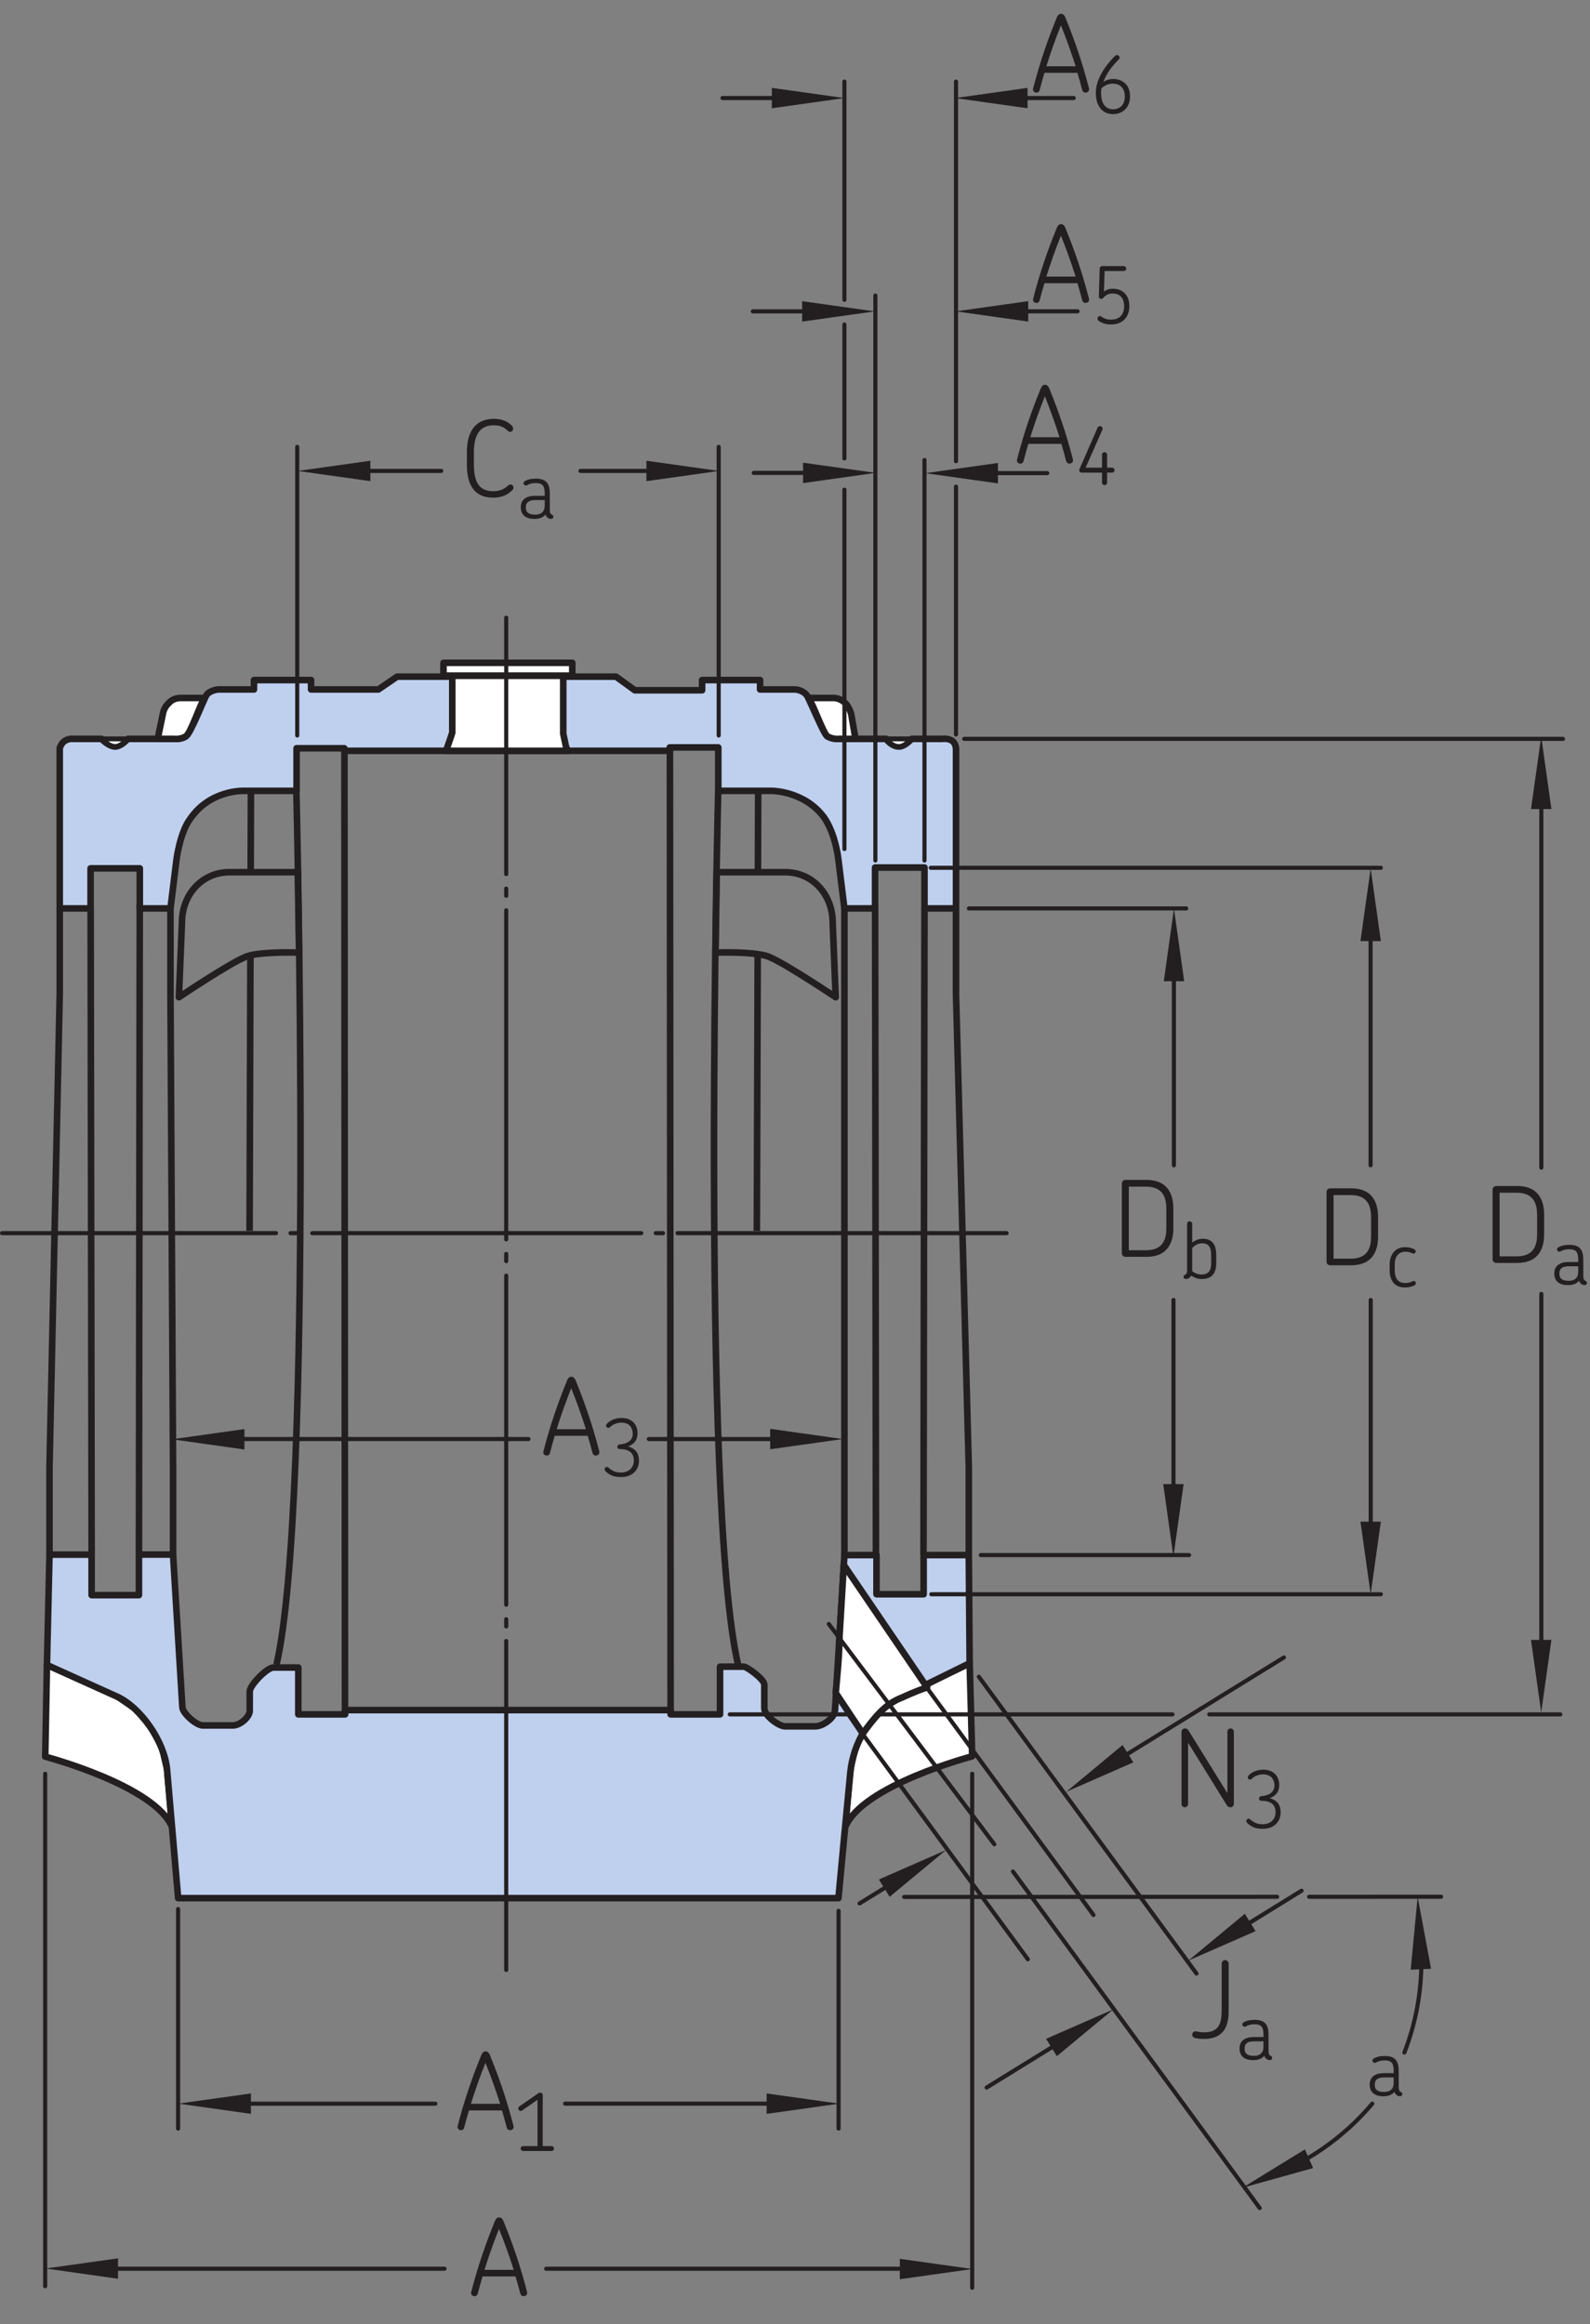<?xml version="1.0" encoding="UTF-8"?>
<svg xmlns="http://www.w3.org/2000/svg" xmlns:xlink="http://www.w3.org/1999/xlink" width="180.815pt" height="264.3pt" viewBox="0 0 180.815 264.3" version="1.1">
<rect x="0" y="0" width="180.815" height="264.3" fill="#808080" stroke="none"/>
<defs>
<g>
<symbol overflow="visible" id="glyph0-0">
<path style="stroke:none;" d=""/>
</symbol>
<symbol overflow="visible" id="glyph0-1">
<path style="stroke:none;" d="M 6.562 -0.391 C 5.828 -3.25 4.938 -5.844 3.891 -8.406 C 3.734 -8.781 3.562 -8.859 3.391 -8.859 C 3.219 -8.859 3.047 -8.781 2.891 -8.406 C 1.844 -5.844 0.953 -3.25 0.219 -0.391 C 0.125 -0.078 0.375 0.109 0.594 0.109 C 0.75 0.109 0.906 0.016 0.953 -0.188 C 1.125 -0.859 1.312 -1.516 1.5 -2.141 L 5.25 -2.141 C 5.438 -1.516 5.625 -0.859 5.797 -0.188 C 5.859 0.016 6.016 0.109 6.172 0.109 C 6.406 0.109 6.641 -0.078 6.562 -0.391 Z M 5.047 -2.891 L 1.719 -2.891 C 2.219 -4.5 2.766 -6.031 3.375 -7.547 C 3.984 -6.031 4.531 -4.5 5.047 -2.891 Z M 5.047 -2.891 "/>
</symbol>
<symbol overflow="visible" id="glyph0-2">
<path style="stroke:none;" d="M 6.109 -1.031 C 6.109 -1.219 5.969 -1.406 5.766 -1.391 C 5.594 -1.391 5.516 -1.266 5.297 -1.109 C 4.891 -0.766 4.328 -0.625 3.812 -0.625 C 2.25 -0.625 1.609 -1.609 1.609 -3.641 L 1.609 -5.094 C 1.609 -7.031 2.297 -8.125 3.875 -8.125 C 4.438 -8.125 4.922 -7.984 5.281 -7.656 C 5.453 -7.516 5.547 -7.375 5.719 -7.375 C 5.969 -7.391 6.078 -7.578 6.078 -7.75 C 6.078 -7.844 6.031 -7.938 5.953 -8.047 C 5.422 -8.641 4.625 -8.859 3.875 -8.859 C 1.672 -8.859 0.812 -7.25 0.812 -5.094 L 0.812 -3.641 C 0.812 -1.406 1.609 0.109 3.812 0.109 C 4.531 0.109 5.391 -0.109 5.969 -0.75 C 6.078 -0.844 6.109 -0.938 6.109 -1.031 Z M 6.109 -1.031 "/>
</symbol>
<symbol overflow="visible" id="glyph0-3">
<path style="stroke:none;" d="M 6.875 -3.234 L 6.875 -5.484 C 6.875 -6.797 6.469 -8.75 3.797 -8.75 L 1.422 -8.75 C 1.203 -8.75 1.016 -8.562 1.016 -8.359 L 1.016 -0.391 C 1.016 -0.188 1.203 0 1.422 0 L 3.797 0 C 6.469 0 6.875 -1.953 6.875 -3.234 Z M 6.078 -3.25 C 6.078 -2.094 5.766 -0.75 3.766 -0.75 L 1.812 -0.75 L 1.812 -7.984 L 3.766 -7.984 C 5.75 -7.984 6.078 -6.641 6.078 -5.469 Z M 6.078 -3.25 "/>
</symbol>
<symbol overflow="visible" id="glyph0-4">
<path style="stroke:none;" d="M 6.969 -0.266 L 6.969 -8.484 C 6.969 -8.688 6.797 -8.859 6.594 -8.859 C 6.391 -8.859 6.234 -8.688 6.234 -8.484 L 6.234 -1.5 L 1.812 -8.625 C 1.703 -8.797 1.578 -8.859 1.422 -8.859 C 1.172 -8.859 1.016 -8.688 1.016 -8.484 L 1.016 -0.266 C 1.016 -0.062 1.188 0.109 1.391 0.109 C 1.594 0.109 1.766 -0.062 1.766 -0.266 L 1.766 -7.234 L 6.188 -0.094 C 6.281 0.047 6.406 0.109 6.578 0.109 C 6.812 0.109 6.969 -0.078 6.969 -0.266 Z M 6.969 -0.266 "/>
</symbol>
<symbol overflow="visible" id="glyph0-5">
<path style="stroke:none;" d="M 4.203 -3.047 L 4.203 -8.453 C 4.203 -8.672 4.016 -8.859 3.797 -8.859 C 3.594 -8.859 3.406 -8.672 3.406 -8.453 L 3.406 -3.047 C 3.406 -1.359 2.859 -0.641 1.406 -0.641 C 1.203 -0.641 1.016 -0.656 0.828 -0.688 C 0.594 -0.734 0.516 -0.75 0.438 -0.75 C 0.188 -0.75 0.062 -0.578 0.062 -0.375 C 0.062 -0.203 0.156 -0.047 0.375 0 C 0.703 0.078 1.047 0.109 1.406 0.109 C 3.422 0.109 4.203 -1.062 4.203 -3.047 Z M 4.203 -3.047 "/>
</symbol>
<symbol overflow="visible" id="glyph1-0">
<path style="stroke:none;" d=""/>
</symbol>
<symbol overflow="visible" id="glyph1-1">
<path style="stroke:none;" d="M 4.391 -0.281 C 4.391 -0.438 4.266 -0.562 4.109 -0.562 L 3.109 -0.562 L 3.109 -6.344 C 3.109 -6.516 2.984 -6.641 2.812 -6.641 C 2.75 -6.641 2.688 -6.625 2.625 -6.578 L 0.453 -5.078 C 0.312 -4.984 0.281 -4.812 0.375 -4.688 C 0.453 -4.547 0.641 -4.516 0.766 -4.609 L 2.516 -5.828 L 2.516 -0.562 L 0.875 -0.562 C 0.734 -0.562 0.594 -0.438 0.594 -0.281 C 0.594 -0.125 0.734 0 0.875 0 L 4.109 0 C 4.266 0 4.391 -0.125 4.391 -0.281 Z M 4.391 -0.281 "/>
</symbol>
<symbol overflow="visible" id="glyph1-2">
<path style="stroke:none;" d="M 4.047 -0.203 C 4.047 -0.312 4 -0.391 3.906 -0.422 C 3.719 -0.516 3.641 -0.625 3.641 -1.016 L 3.641 -2.781 C 3.641 -3.891 3.328 -4.531 2.047 -4.531 C 1.531 -4.531 1.109 -4.438 0.781 -4.234 C 0.484 -4.047 0.75 -3.625 1.047 -3.781 C 1.281 -3.922 1.578 -4.031 2.031 -4.031 C 2.891 -4.031 3.062 -3.641 3.062 -2.812 L 3.062 -2.578 L 1.938 -2.578 C 0.797 -2.578 0.344 -2 0.344 -1.312 L 0.344 -1.234 C 0.344 -0.547 0.766 0.047 1.891 0.047 C 2.297 0.047 2.828 -0.031 3.156 -0.453 C 3.188 -0.328 3.25 -0.219 3.344 -0.141 C 3.453 -0.016 3.641 0.047 3.766 0.047 C 3.922 0.047 4.047 -0.031 4.047 -0.203 Z M 3.062 -1.5 C 3.078 -0.781 2.656 -0.438 1.969 -0.438 C 1.125 -0.438 0.922 -0.812 0.922 -1.219 L 0.922 -1.312 C 0.922 -1.703 1.109 -2.094 1.984 -2.094 L 3.062 -2.094 Z M 3.062 -1.5 "/>
</symbol>
<symbol overflow="visible" id="glyph1-3">
<path style="stroke:none;" d="M 4.062 -1.75 L 4.062 -2.656 C 4.062 -3.766 3.688 -4.531 2.531 -4.531 C 2.109 -4.531 1.688 -4.391 1.328 -4.078 L 1.328 -6.234 C 1.328 -6.391 1.203 -6.516 1.047 -6.516 C 0.875 -6.516 0.75 -6.391 0.75 -6.234 L 0.75 -1.016 C 0.75 -0.625 0.688 -0.516 0.5 -0.422 C 0.391 -0.391 0.344 -0.312 0.344 -0.203 C 0.344 -0.031 0.484 0.047 0.641 0.047 C 0.75 0.047 0.938 -0.016 1.062 -0.141 C 1.125 -0.188 1.172 -0.266 1.219 -0.344 C 1.562 -0.094 1.984 0.047 2.438 0.047 C 3.578 0.047 4.062 -0.641 4.062 -1.75 Z M 3.484 -1.719 C 3.484 -0.906 3.172 -0.469 2.375 -0.469 C 2 -0.469 1.625 -0.609 1.328 -0.859 L 1.328 -3.453 C 1.641 -3.859 2.094 -4.016 2.453 -4.016 C 3.219 -4.016 3.484 -3.547 3.484 -2.703 Z M 3.484 -1.719 "/>
</symbol>
<symbol overflow="visible" id="glyph1-4">
<path style="stroke:none;" d="M 3.453 -0.547 C 3.391 -0.672 3.266 -0.734 3.109 -0.656 C 2.828 -0.516 2.547 -0.453 2.25 -0.453 C 1.453 -0.453 1.078 -1 1.078 -1.906 L 1.078 -2.578 C 1.078 -3.422 1.5 -4.016 2.266 -4.016 C 2.578 -4.016 2.844 -3.953 3.094 -3.828 C 3.234 -3.75 3.359 -3.812 3.422 -3.922 C 3.5 -4.047 3.469 -4.188 3.328 -4.281 C 3 -4.469 2.594 -4.531 2.234 -4.531 C 1.078 -4.531 0.5 -3.625 0.5 -2.547 L 0.5 -1.922 C 0.5 -0.781 1.031 0.047 2.219 0.047 C 2.594 0.047 2.984 -0.016 3.344 -0.203 C 3.469 -0.281 3.516 -0.422 3.453 -0.547 Z M 3.453 -0.547 "/>
</symbol>
<symbol overflow="visible" id="glyph1-5">
<path style="stroke:none;" d="M 4.453 -1.953 C 4.453 -3.297 3.547 -3.922 2.516 -3.922 C 2.156 -3.922 1.766 -3.812 1.422 -3.578 C 1.766 -4.562 2.484 -5.469 3.156 -6.125 C 3.234 -6.188 3.266 -6.266 3.266 -6.344 C 3.266 -6.5 3.125 -6.641 2.953 -6.641 C 2.891 -6.641 2.812 -6.609 2.75 -6.547 C 1.672 -5.469 0.562 -3.938 0.562 -2.328 C 0.562 -0.844 1.328 0.078 2.5 0.078 C 3.656 0.078 4.453 -0.703 4.453 -1.953 Z M 3.859 -1.938 C 3.859 -1.016 3.328 -0.469 2.5 -0.469 C 1.781 -0.469 1.156 -1.016 1.156 -2.328 C 1.156 -2.516 1.172 -2.688 1.219 -2.875 C 1.484 -3.109 1.906 -3.391 2.484 -3.391 C 3.266 -3.391 3.859 -2.922 3.859 -1.938 Z M 3.859 -1.938 "/>
</symbol>
<symbol overflow="visible" id="glyph1-6">
<path style="stroke:none;" d="M 4.375 -1.969 C 4.375 -3.25 3.656 -3.984 2.469 -3.984 C 2.094 -3.984 1.766 -3.875 1.484 -3.656 L 1.562 -6 L 3.719 -6 C 3.891 -6 4.016 -6.125 4.016 -6.281 C 4.016 -6.438 3.891 -6.562 3.719 -6.562 L 1.297 -6.562 C 1.141 -6.562 1.016 -6.438 1 -6.281 L 0.906 -3.125 C 0.891 -2.953 1.016 -2.828 1.172 -2.828 C 1.375 -2.828 1.406 -3 1.703 -3.219 C 1.906 -3.359 2.141 -3.438 2.453 -3.438 C 3.281 -3.438 3.781 -2.969 3.781 -1.969 C 3.781 -1.172 3.359 -0.469 2.297 -0.469 C 1.859 -0.469 1.516 -0.578 1.203 -0.812 C 1.156 -0.859 1.094 -0.875 1.031 -0.875 C 0.875 -0.875 0.75 -0.734 0.75 -0.578 C 0.75 -0.5 0.797 -0.406 0.875 -0.344 C 1.328 -0.016 1.797 0.078 2.297 0.078 C 3.766 0.078 4.375 -0.938 4.375 -1.969 Z M 4.375 -1.969 "/>
</symbol>
<symbol overflow="visible" id="glyph1-7">
<path style="stroke:none;" d="M 4.516 -1.625 C 4.516 -1.781 4.406 -1.906 4.25 -1.906 L 3.672 -1.906 L 3.672 -3.391 C 3.672 -3.531 3.547 -3.672 3.391 -3.672 C 3.219 -3.672 3.094 -3.531 3.094 -3.391 L 3.094 -1.906 L 1.234 -1.906 L 3.141 -6.234 C 3.203 -6.375 3.125 -6.547 2.984 -6.609 C 2.828 -6.672 2.656 -6.609 2.594 -6.469 L 0.547 -1.781 C 0.516 -1.734 0.5 -1.688 0.5 -1.625 C 0.5 -1.469 0.625 -1.344 0.781 -1.344 L 3.094 -1.344 L 3.094 -0.203 C 3.094 -0.047 3.219 0.078 3.391 0.078 C 3.547 0.078 3.672 -0.047 3.672 -0.203 L 3.672 -1.344 L 4.25 -1.344 C 4.406 -1.344 4.516 -1.469 4.516 -1.625 Z M 4.516 -1.625 "/>
</symbol>
<symbol overflow="visible" id="glyph1-8">
<path style="stroke:none;" d="M 4.297 -1.781 C 4.297 -2.734 3.812 -3.188 3.062 -3.406 C 3.703 -3.641 4.141 -4.094 4.141 -4.891 C 4.141 -5.672 3.703 -6.641 2.328 -6.641 C 1.562 -6.641 0.984 -6.344 0.672 -6 C 0.594 -5.922 0.562 -5.844 0.562 -5.766 C 0.562 -5.609 0.688 -5.516 0.812 -5.516 C 0.984 -5.516 1.031 -5.672 1.344 -5.859 C 1.594 -6 1.922 -6.109 2.312 -6.109 C 3.281 -6.109 3.594 -5.438 3.594 -4.844 C 3.594 -3.938 2.719 -3.672 2.125 -3.641 C 2.016 -3.625 1.844 -3.578 1.844 -3.359 C 1.844 -3.141 2 -3.109 2.125 -3.109 C 2.984 -3.094 3.719 -2.812 3.719 -1.812 C 3.719 -1.078 3.234 -0.438 2.25 -0.438 C 1.844 -0.438 1.516 -0.516 1.203 -0.719 C 0.875 -0.906 0.797 -1.078 0.672 -1.078 C 0.516 -1.078 0.391 -0.938 0.391 -0.797 C 0.391 -0.719 0.438 -0.641 0.5 -0.578 C 1.016 -0.078 1.531 0.078 2.266 0.078 C 3.625 0.078 4.297 -0.797 4.297 -1.781 Z M 4.297 -1.781 "/>
</symbol>
</g>
<clipPath id="clip1">
  <path d="M 176 141 L 180.816 141 L 180.816 147 L 176 147 Z M 176 141 "/>
</clipPath>
</defs>
<g id="surface1">
<path style=" stroke:none;fill-rule:nonzero;fill:rgb(100%,100%,100%);fill-opacity:1;" d="M 5.145 199.762 L 5.34 189.293 L 13.285 192.883 L 15.414 194.336 L 17.16 196.367 L 18.418 198.695 L 19 201.215 L 19.582 207.801 C 17.645 203.055 5.145 199.762 5.145 199.762 "/>
<path style="fill:none;stroke-width:7.48;stroke-linecap:butt;stroke-linejoin:round;stroke:rgb(13.73%,12.16%,12.549%);stroke-opacity:1;stroke-miterlimit:4;" d="M 51.445 645.383 L 53.398 750.07 L 132.852 714.172 L 154.141 699.641 L 171.602 679.328 L 184.18 656.047 L 190 630.852 L 195.82 564.992 C 176.445 612.453 51.445 645.383 51.445 645.383 Z M 51.445 645.383 " transform="matrix(0.1,0,0,-0.1,0,264.3)"/>
<path style=" stroke:none;fill-rule:nonzero;fill:rgb(100%,100%,100%);fill-opacity:1;" d="M 110.559 199.723 L 110.27 189.141 L 102.418 192.844 L 100.289 194.293 L 98.543 196.336 L 97.285 198.66 L 96.703 201.172 L 96.121 207.766 C 98.062 203.02 110.559 199.723 110.559 199.723 "/>
<path style="fill:none;stroke-width:7.48;stroke-linecap:butt;stroke-linejoin:round;stroke:rgb(13.73%,12.16%,12.549%);stroke-opacity:1;stroke-miterlimit:4;" d="M 1105.586 645.773 L 1102.695 751.594 L 1024.18 714.562 L 1002.891 700.07 L 985.43 679.641 L 972.852 656.398 L 967.031 631.281 L 961.211 565.344 C 980.625 612.805 1105.586 645.773 1105.586 645.773 Z M 1105.586 645.773 " transform="matrix(0.1,0,0,-0.1,0,264.3)"/>
<path style=" stroke:none;fill-rule:nonzero;fill:rgb(74.864%,81.065%,93.063%);fill-opacity:1;" d="M 21.617 93.133 C 20.453 94.68 20.066 97.777 20.066 97.777 L 19.387 103.305 L 15.898 103.305 L 15.898 98.746 L 10.301 98.746 L 10.301 103.305 L 6.793 103.305 L 6.793 85.09 C 6.793 85.09 6.887 84.703 7.18 84.41 C 7.664 83.926 8.344 84.023 8.344 84.023 L 11.539 84.023 C 11.832 84.312 12.508 84.895 13.09 84.895 C 13.672 84.895 14.254 84.312 14.543 84.023 L 19.773 84.023 C 19.773 84.023 20.551 84.117 21.133 83.734 C 21.715 83.344 23.164 79.562 23.457 79.082 C 23.82 78.488 24.812 78.402 24.812 78.402 L 28.883 78.402 L 28.883 77.336 L 35.375 77.336 L 35.375 78.402 L 43.031 78.402 L 45.16 76.949 L 56.203 76.949 C 56.398 77.242 56.98 77.82 57.559 77.82 C 58.145 77.82 58.82 77.242 59.109 76.949 L 70.059 76.949 L 72.191 78.496 L 79.844 78.496 L 79.844 77.336 L 86.434 77.336 L 86.434 78.402 L 90.406 78.402 C 90.406 78.402 91.262 78.426 91.762 79.082 C 91.984 79.371 93.602 83.344 94.086 83.734 C 94.766 84.117 95.445 84.023 95.445 84.023 L 100.773 84.023 C 100.965 84.312 101.547 84.895 102.227 84.895 C 102.809 84.895 103.387 84.312 103.68 84.023 L 107.168 84.023 C 107.168 84.023 107.75 83.926 108.234 84.219 C 108.719 84.508 108.719 85.188 108.719 85.188 L 108.719 103.305 L 105.133 103.305 L 105.133 98.652 L 99.512 98.652 L 99.512 103.305 L 96.027 103.305 L 95.344 97.777 C 95.344 97.777 95.055 94.871 93.699 92.938 C 91.469 89.934 87.789 89.934 87.789 89.934 L 81.684 89.934 L 81.684 84.996 L 76.164 84.996 L 76.164 85.383 L 39.152 85.383 L 39.152 85.09 L 33.727 85.09 L 33.727 89.934 L 27.621 89.934 C 27.621 89.934 23.844 89.84 21.617 93.133 "/>
<path style="fill:none;stroke-width:7.48;stroke-linecap:butt;stroke-linejoin:round;stroke:rgb(13.73%,12.16%,12.549%);stroke-opacity:1;stroke-miterlimit:4;" d="M 216.172 1711.672 C 204.531 1696.203 200.664 1665.227 200.664 1665.227 L 193.867 1609.953 L 158.984 1609.953 L 158.984 1655.539 L 103.008 1655.539 L 103.008 1609.953 L 67.93 1609.953 L 67.93 1792.102 C 67.93 1792.102 68.867 1795.969 71.797 1798.898 C 76.641 1803.742 83.438 1802.766 83.438 1802.766 L 115.391 1802.766 C 118.32 1799.875 125.078 1794.055 130.898 1794.055 C 136.719 1794.055 142.539 1799.875 145.43 1802.766 L 197.734 1802.766 C 197.734 1802.766 205.508 1801.828 211.328 1805.656 C 217.148 1809.562 231.641 1847.375 234.57 1852.18 C 238.203 1858.117 248.125 1858.977 248.125 1858.977 L 288.828 1858.977 L 288.828 1869.641 L 353.75 1869.641 L 353.75 1858.977 L 430.312 1858.977 L 451.602 1873.508 L 562.031 1873.508 C 563.984 1870.578 569.805 1864.797 575.586 1864.797 C 581.445 1864.797 588.203 1870.578 591.094 1873.508 L 700.586 1873.508 L 721.914 1858.039 L 798.438 1858.039 L 798.438 1869.641 L 864.336 1869.641 L 864.336 1858.977 L 904.062 1858.977 C 904.062 1858.977 912.617 1858.742 917.617 1852.18 C 919.844 1849.289 936.016 1809.562 940.859 1805.656 C 947.656 1801.828 954.453 1802.766 954.453 1802.766 L 1007.734 1802.766 C 1009.648 1799.875 1015.469 1794.055 1022.266 1794.055 C 1028.086 1794.055 1033.867 1799.875 1036.797 1802.766 L 1071.68 1802.766 C 1071.68 1802.766 1077.5 1803.742 1082.344 1800.812 C 1087.188 1797.922 1087.188 1791.125 1087.188 1791.125 L 1087.188 1609.953 L 1051.328 1609.953 L 1051.328 1656.477 L 995.117 1656.477 L 995.117 1609.953 L 960.273 1609.953 L 953.438 1665.227 C 953.438 1665.227 950.547 1694.289 936.992 1713.625 C 914.688 1743.664 877.891 1743.664 877.891 1743.664 L 816.836 1743.664 L 816.836 1793.039 L 761.641 1793.039 L 761.641 1789.172 L 391.523 1789.172 L 391.523 1792.102 L 337.266 1792.102 L 337.266 1743.664 L 276.211 1743.664 C 276.211 1743.664 238.438 1744.602 216.172 1711.672 Z M 216.172 1711.672 " transform="matrix(0.1,0,0,-0.1,0,264.3)"/>
<path style=" stroke:none;fill-rule:nonzero;fill:rgb(100%,100%,100%);fill-opacity:1;" d="M 91.957 79.375 L 94.859 79.375 C 94.859 79.375 95.539 79.375 96.125 79.953 C 96.605 80.438 96.801 81.215 96.801 81.215 L 97.285 84.023 L 95.445 84.023 C 95.445 84.023 94.766 84.117 94.086 83.734 C 93.602 83.344 92.539 80.246 91.957 79.375 "/>
<path style="fill:none;stroke-width:7.48;stroke-linecap:butt;stroke-linejoin:round;stroke:rgb(13.73%,12.16%,12.549%);stroke-opacity:1;stroke-miterlimit:4;" d="M 919.57 1849.25 L 948.594 1849.25 C 948.594 1849.25 955.391 1849.25 961.25 1843.469 C 966.055 1838.625 968.008 1830.852 968.008 1830.852 L 972.852 1802.766 L 954.453 1802.766 C 954.453 1802.766 947.656 1801.828 940.859 1805.656 C 936.016 1809.562 925.391 1840.539 919.57 1849.25 Z M 919.57 1849.25 " transform="matrix(0.1,0,0,-0.1,0,264.3)"/>
<path style=" stroke:none;fill-rule:nonzero;fill:rgb(100%,100%,100%);fill-opacity:1;" d="M 23.266 79.375 L 20.453 79.375 C 20.453 79.375 19.68 79.375 19.195 79.953 C 18.613 80.438 18.516 81.215 18.516 81.215 L 17.934 84.023 L 19.773 84.023 C 19.773 84.023 20.551 84.117 21.133 83.734 C 21.715 83.344 22.684 80.246 23.266 79.375 "/>
<path style="fill:none;stroke-width:7.48;stroke-linecap:butt;stroke-linejoin:round;stroke:rgb(13.73%,12.16%,12.549%);stroke-opacity:1;stroke-miterlimit:4;" d="M 232.656 1849.25 L 204.531 1849.25 C 204.531 1849.25 196.797 1849.25 191.953 1843.469 C 186.133 1838.625 185.156 1830.852 185.156 1830.852 L 179.336 1802.766 L 197.734 1802.766 C 197.734 1802.766 205.508 1801.828 211.328 1805.656 C 217.148 1809.562 226.836 1840.539 232.656 1849.25 Z M 232.656 1849.25 " transform="matrix(0.1,0,0,-0.1,0,264.3)"/>
<path style=" stroke:none;fill-rule:nonzero;fill:rgb(100%,100%,100%);fill-opacity:1;" d="M 102.227 84.895 C 101.547 84.895 100.965 84.312 100.773 84.023 L 103.68 84.023 C 103.387 84.312 102.809 84.895 102.227 84.895 "/>
<path style="fill:none;stroke-width:5.61;stroke-linecap:butt;stroke-linejoin:miter;stroke:rgb(13.73%,12.16%,12.549%);stroke-opacity:1;stroke-miterlimit:4;" d="M 1022.266 1794.055 C 1015.469 1794.055 1009.648 1799.875 1007.734 1802.766 L 1036.797 1802.766 C 1033.867 1799.875 1028.086 1794.055 1022.266 1794.055 Z M 1022.266 1794.055 " transform="matrix(0.1,0,0,-0.1,0,264.3)"/>
<path style=" stroke:none;fill-rule:nonzero;fill:rgb(100%,100%,100%);fill-opacity:1;" d="M 56.203 76.949 L 59.109 76.949 C 58.82 77.242 58.145 77.82 57.559 77.82 C 56.98 77.82 56.398 77.242 56.203 76.949 "/>
<path style="fill:none;stroke-width:5.61;stroke-linecap:butt;stroke-linejoin:miter;stroke:rgb(13.73%,12.16%,12.549%);stroke-opacity:1;stroke-miterlimit:4;" d="M 562.031 1873.508 L 591.094 1873.508 C 588.203 1870.578 581.445 1864.797 575.586 1864.797 C 569.805 1864.797 563.984 1870.578 562.031 1873.508 Z M 562.031 1873.508 " transform="matrix(0.1,0,0,-0.1,0,264.3)"/>
<path style=" stroke:none;fill-rule:nonzero;fill:rgb(100%,100%,100%);fill-opacity:1;" d="M 13.09 84.895 C 13.672 84.895 14.254 84.312 14.543 84.023 L 11.539 84.023 C 11.832 84.312 12.508 84.895 13.09 84.895 "/>
<path style="fill:none;stroke-width:5.61;stroke-linecap:butt;stroke-linejoin:miter;stroke:rgb(13.73%,12.16%,12.549%);stroke-opacity:1;stroke-miterlimit:4;" d="M 130.898 1794.055 C 136.719 1794.055 142.539 1799.875 145.43 1802.766 L 115.391 1802.766 C 118.32 1799.875 125.078 1794.055 130.898 1794.055 Z M 130.898 1794.055 " transform="matrix(0.1,0,0,-0.1,0,264.3)"/>
<path style=" stroke:none;fill-rule:nonzero;fill:rgb(74.864%,81.065%,93.063%);fill-opacity:1;" d="M 5.629 176.793 L 10.418 176.793 L 10.418 181.395 L 15.801 181.395 L 15.801 176.781 L 19.68 176.781 L 20.742 194.18 C 20.797 194.836 22.309 196.215 23.07 196.215 L 26.461 196.215 C 27.355 196.215 28.398 195.211 28.398 194.566 L 28.398 192.34 C 28.398 191.684 30.328 189.625 31.109 189.625 L 33.922 189.625 L 33.922 194.953 L 39.25 194.953 L 39.25 194.469 L 76.262 194.469 L 76.262 194.953 L 81.883 194.953 L 81.883 189.531 L 84.594 189.531 C 84.953 189.531 86.918 190.977 86.918 191.562 L 86.918 194.273 C 86.918 195.109 88.602 196.312 89.242 196.312 L 92.73 196.312 C 93.559 196.312 94.887 195.402 94.957 194.492 L 96.027 176.84 L 99.676 176.84 L 99.676 181.293 L 105.035 181.293 L 105.035 176.84 L 110.172 176.84 L 110.27 189.141 C 110.27 189.141 103.758 192.332 102.227 193.113 C 98.906 194.82 97.031 198.27 96.703 201.543 C 96.43 204.285 95.348 215.852 95.348 215.852 L 20.258 215.852 L 19 201.254 C 18.699 197.945 15.914 194.102 13.285 192.922 L 5.34 189.336 L 5.629 176.738 "/>
<path style="fill:none;stroke-width:7.48;stroke-linecap:butt;stroke-linejoin:round;stroke:rgb(13.73%,12.16%,12.549%);stroke-opacity:1;stroke-miterlimit:4;" d="M 56.289 875.07 L 104.18 875.07 L 104.18 829.055 L 158.008 829.055 L 158.008 875.188 L 196.797 875.188 L 207.422 701.203 C 207.969 694.641 223.086 680.852 230.703 680.852 L 264.609 680.852 C 273.555 680.852 283.984 690.891 283.984 697.336 L 283.984 719.602 C 283.984 726.164 303.281 746.75 311.094 746.75 L 339.219 746.75 L 339.219 693.469 L 392.5 693.469 L 392.5 698.312 L 762.617 698.312 L 762.617 693.469 L 818.828 693.469 L 818.828 747.688 L 845.938 747.688 C 849.531 747.688 869.18 733.234 869.18 727.375 L 869.18 700.266 C 869.18 691.906 886.016 679.875 892.422 679.875 L 927.305 679.875 C 935.586 679.875 948.867 688.977 949.57 698.078 L 960.273 874.602 L 996.758 874.602 L 996.758 830.07 L 1050.352 830.07 L 1050.352 874.602 L 1101.719 874.602 L 1102.695 751.594 C 1102.695 751.594 1037.578 719.68 1022.266 711.867 C 989.062 694.797 970.312 660.305 967.031 627.57 C 964.297 600.148 953.477 484.484 953.477 484.484 L 202.578 484.484 L 190 630.461 C 186.992 663.547 159.141 701.984 132.852 713.781 L 53.398 749.641 L 56.289 875.617 Z M 56.289 875.07 " transform="matrix(0.1,0,0,-0.1,0,264.3)"/>
<path style="fill:none;stroke-width:7.48;stroke-linecap:butt;stroke-linejoin:round;stroke:rgb(13.73%,12.16%,12.549%);stroke-opacity:1;stroke-miterlimit:4;" d="M 1087.188 1609.953 L 1087.188 1512.102 L 1101.719 974.445 L 1101.719 874.602 " transform="matrix(0.1,0,0,-0.1,0,264.3)"/>
<path style="fill:none;stroke-width:7.48;stroke-linecap:butt;stroke-linejoin:round;stroke:rgb(13.73%,12.16%,12.549%);stroke-opacity:1;stroke-miterlimit:4;" d="M 960.273 1609.953 L 960.273 874.602 " transform="matrix(0.1,0,0,-0.1,0,264.3)"/>
<path style="fill:none;stroke-width:7.48;stroke-linecap:butt;stroke-linejoin:round;stroke:rgb(13.73%,12.16%,12.549%);stroke-opacity:1;stroke-miterlimit:4;" d="M 193.867 1609.953 L 193.867 1512.102 L 196.797 974.445 L 196.797 874.602 " transform="matrix(0.1,0,0,-0.1,0,264.3)"/>
<path style="fill:none;stroke-width:7.48;stroke-linecap:butt;stroke-linejoin:round;stroke:rgb(13.73%,12.16%,12.549%);stroke-opacity:1;stroke-miterlimit:4;" d="M 67.93 1609.953 L 67.93 1512.102 L 56.289 974.445 L 56.289 875.617 " transform="matrix(0.1,0,0,-0.1,0,264.3)"/>
<path style="fill:none;stroke-width:4.68;stroke-linecap:round;stroke-linejoin:round;stroke:rgb(13.73%,12.16%,12.549%);stroke-opacity:1;stroke-dasharray:374.17,16.5,8.25,16.5;stroke-miterlimit:4;" d="M 1144.688 1240.695 L 2.344 1240.695 " transform="matrix(0.1,0,0,-0.1,0,264.3)"/>
<path style="fill:none;stroke-width:4.68;stroke-linecap:round;stroke-linejoin:round;stroke:rgb(13.73%,12.16%,12.549%);stroke-opacity:1;stroke-miterlimit:4;" d="M 1105.586 625.852 L 1105.586 41.398 " transform="matrix(0.1,0,0,-0.1,0,264.3)"/>
<path style="fill:none;stroke-width:4.68;stroke-linecap:round;stroke-linejoin:round;stroke:rgb(13.73%,12.16%,12.549%);stroke-opacity:1;stroke-miterlimit:4;" d="M 51.367 625.852 L 51.367 43.117 " transform="matrix(0.1,0,0,-0.1,0,264.3)"/>
<path style="fill:none;stroke-width:4.68;stroke-linecap:round;stroke-linejoin:round;stroke:rgb(13.73%,12.16%,12.549%);stroke-opacity:1;stroke-miterlimit:4;" d="M 238.164 250.734 L 495.078 250.734 " transform="matrix(0.1,0,0,-0.1,0,264.3)"/>
<path style="fill:none;stroke-width:4.68;stroke-linecap:round;stroke-linejoin:round;stroke:rgb(13.73%,12.16%,12.549%);stroke-opacity:1;stroke-miterlimit:4;" d="M 918.008 250.773 L 642.656 250.773 " transform="matrix(0.1,0,0,-0.1,0,264.3)"/>
<g style="fill:rgb(13.73%,12.16%,12.549%);fill-opacity:1;">
  <use xlink:href="#glyph0-1" x="53.375" y="261.012"/>
</g>
<path style="fill:none;stroke-width:4.68;stroke-linecap:round;stroke-linejoin:round;stroke:rgb(13.73%,12.16%,12.549%);stroke-opacity:1;stroke-miterlimit:4;" d="M 953.633 470.031 L 953.633 222.414 " transform="matrix(0.1,0,0,-0.1,0,264.3)"/>
<path style="fill:none;stroke-width:4.68;stroke-linecap:round;stroke-linejoin:round;stroke:rgb(13.73%,12.16%,12.549%);stroke-opacity:1;stroke-miterlimit:4;" d="M 202.539 472.102 L 202.539 222.414 " transform="matrix(0.1,0,0,-0.1,0,264.3)"/>
<path style="fill:none;stroke-width:4.68;stroke-linecap:round;stroke-linejoin:round;stroke:rgb(13.73%,12.16%,12.549%);stroke-opacity:1;stroke-miterlimit:4;" d="M 89.336 63.078 L 505.508 63.078 " transform="matrix(0.1,0,0,-0.1,0,264.3)"/>
<path style="fill:none;stroke-width:4.68;stroke-linecap:round;stroke-linejoin:round;stroke:rgb(13.73%,12.16%,12.549%);stroke-opacity:1;stroke-miterlimit:4;" d="M 1068.789 63.078 L 621.094 63.078 " transform="matrix(0.1,0,0,-0.1,0,264.3)"/>
<g style="fill:rgb(13.73%,12.16%,12.549%);fill-opacity:1;">
  <use xlink:href="#glyph0-1" x="51.832" y="242.133"/>
</g>
<g style="fill:rgb(13.73%,12.16%,12.549%);fill-opacity:1;">
  <use xlink:href="#glyph1-1" x="58.612" y="244.607"/>
</g>
<path style="fill:none;stroke-width:4.68;stroke-linecap:round;stroke-linejoin:round;stroke:rgb(13.73%,12.16%,12.549%);stroke-opacity:1;stroke-miterlimit:4;" d="M 817.305 1806.633 L 817.305 2134.836 " transform="matrix(0.1,0,0,-0.1,0,264.3)"/>
<path style="fill:none;stroke-width:4.68;stroke-linecap:round;stroke-linejoin:round;stroke:rgb(13.73%,12.16%,12.549%);stroke-opacity:1;stroke-miterlimit:4;" d="M 338.008 1806.633 L 338.008 2134.836 " transform="matrix(0.1,0,0,-0.1,0,264.3)"/>
<g style="fill:rgb(13.73%,12.16%,12.549%);fill-opacity:1;">
  <use xlink:href="#glyph0-2" x="52.283" y="56.487"/>
</g>
<g style="fill:rgb(13.73%,12.16%,12.549%);fill-opacity:1;">
  <use xlink:href="#glyph1-2" x="58.882" y="58.962"/>
</g>
<path style="fill:none;stroke-width:4.68;stroke-linecap:round;stroke-linejoin:round;stroke:rgb(13.73%,12.16%,12.549%);stroke-opacity:1;stroke-miterlimit:4;" d="M 366.875 2107.492 L 501.758 2107.492 " transform="matrix(0.1,0,0,-0.1,0,264.3)"/>
<path style="fill:none;stroke-width:4.68;stroke-linecap:round;stroke-linejoin:round;stroke:rgb(13.73%,12.16%,12.549%);stroke-opacity:1;stroke-miterlimit:4;" d="M 786.758 2107.492 L 660.117 2107.492 " transform="matrix(0.1,0,0,-0.1,0,264.3)"/>
<path style=" stroke:none;fill-rule:nonzero;fill:rgb(13.73%,12.16%,12.549%);fill-opacity:1;" d="M 42.117 52.395 L 33.863 53.555 L 42.117 54.715 "/>
<path style=" stroke:none;fill-rule:nonzero;fill:rgb(13.73%,12.16%,12.549%);fill-opacity:1;" d="M 73.512 54.715 L 81.766 53.555 L 73.512 52.395 "/>
<path style=" stroke:none;fill-rule:nonzero;fill:rgb(13.73%,12.16%,12.549%);fill-opacity:1;" d="M 28.535 238.062 L 20.281 239.219 L 28.535 240.383 "/>
<path style=" stroke:none;fill-rule:nonzero;fill:rgb(13.73%,12.16%,12.549%);fill-opacity:1;" d="M 87.184 240.383 L 95.438 239.223 L 87.184 238.062 "/>
<path style=" stroke:none;fill-rule:nonzero;fill:rgb(13.73%,12.16%,12.549%);fill-opacity:1;" d="M 13.422 256.812 L 5.168 257.969 L 13.422 259.133 "/>
<path style=" stroke:none;fill-rule:nonzero;fill:rgb(13.73%,12.16%,12.549%);fill-opacity:1;" d="M 102.328 259.188 L 110.582 258.027 L 102.328 256.867 "/>
<path style="fill:none;stroke-width:7.48;stroke-linecap:butt;stroke-linejoin:round;stroke:rgb(13.73%,12.16%,12.549%);stroke-opacity:1;stroke-miterlimit:4;" d="M 284.766 1554.562 L 283.828 1243.312 " transform="matrix(0.1,0,0,-0.1,0,264.3)"/>
<path style="fill:none;stroke-width:7.48;stroke-linecap:butt;stroke-linejoin:round;stroke:rgb(13.73%,12.16%,12.549%);stroke-opacity:1;stroke-miterlimit:4;" d="M 285.352 1741.711 L 285.078 1653.703 " transform="matrix(0.1,0,0,-0.1,0,264.3)"/>
<path style=" stroke:none;fill-rule:nonzero;fill:rgb(100%,100%,100%);fill-opacity:1;" d="M 64.383 85 L 64.09 83.605 L 64.047 83.383 L 64.051 83.098 L 64.051 76.832 L 51.434 76.832 L 51.434 83.312 L 51.258 83.848 L 50.809 85.137 L 50.68 85.383 L 64.633 85.383 "/>
<path style="fill:none;stroke-width:7.48;stroke-linecap:butt;stroke-linejoin:round;stroke:rgb(13.73%,12.16%,12.549%);stroke-opacity:1;stroke-miterlimit:4;" d="M 643.828 1793 L 640.898 1806.945 L 640.469 1809.172 L 640.508 1812.023 L 640.508 1874.68 L 514.336 1874.68 L 514.336 1809.875 L 512.578 1804.523 L 508.086 1791.633 L 506.797 1789.172 L 646.328 1789.172 Z M 643.828 1793 " transform="matrix(0.1,0,0,-0.1,0,264.3)"/>
<path style="fill-rule:nonzero;fill:rgb(100%,100%,100%);fill-opacity:1;stroke-width:7.48;stroke-linecap:butt;stroke-linejoin:round;stroke:rgb(13.73%,12.16%,12.549%);stroke-opacity:1;stroke-miterlimit:4;" d="M 504.336 1874.68 L 650.781 1874.68 L 650.781 1889.25 L 504.336 1889.25 Z M 504.336 1874.68 " transform="matrix(0.1,0,0,-0.1,0,264.3)"/>
<path style="fill:none;stroke-width:7.48;stroke-linecap:butt;stroke-linejoin:round;stroke:rgb(13.73%,12.16%,12.549%);stroke-opacity:1;stroke-miterlimit:4;" d="M 103.086 1609.953 L 104.219 875.031 " transform="matrix(0.1,0,0,-0.1,0,264.3)"/>
<path style="fill:none;stroke-width:4.68;stroke-linecap:round;stroke-linejoin:round;stroke:rgb(13.73%,12.16%,12.549%);stroke-opacity:1;stroke-dasharray:374.17,16.5,8.25,16.5;stroke-miterlimit:4;" d="M 575.664 402.766 L 575.664 1940.578 " transform="matrix(0.1,0,0,-0.1,0,264.3)"/>
<path style="fill:none;stroke-width:7.48;stroke-linecap:butt;stroke-linejoin:round;stroke:rgb(13.73%,12.16%,12.549%);stroke-opacity:1;stroke-miterlimit:4;" d="M 391.68 1790.969 L 392.305 695.656 " transform="matrix(0.1,0,0,-0.1,0,264.3)"/>
<path style="fill:none;stroke-width:7.48;stroke-linecap:butt;stroke-linejoin:round;stroke:rgb(13.73%,12.16%,12.549%);stroke-opacity:1;stroke-miterlimit:4;" d="M 761.836 1790.812 L 762.617 697.18 " transform="matrix(0.1,0,0,-0.1,0,264.3)"/>
<path style="fill:none;stroke-width:7.48;stroke-linecap:butt;stroke-linejoin:round;stroke:rgb(13.73%,12.16%,12.549%);stroke-opacity:1;stroke-miterlimit:4;" d="M 336.992 1744.094 C 336.992 1744.094 357.227 936.516 314.453 750.031 " transform="matrix(0.1,0,0,-0.1,0,264.3)"/>
<path style="fill:none;stroke-width:7.48;stroke-linecap:butt;stroke-linejoin:round;stroke:rgb(13.73%,12.16%,12.549%);stroke-opacity:1;stroke-miterlimit:4;" d="M 285.078 1651.164 L 261.055 1651.164 C 229.414 1651.164 206.914 1625.422 206.914 1593.781 L 203.438 1508.977 C 203.438 1508.977 259.883 1546.828 278.164 1554.367 C 278.164 1554.367 287.148 1561.008 340.117 1559.758 L 338.711 1651.164 L 285.078 1651.164 " transform="matrix(0.1,0,0,-0.1,0,264.3)"/>
<path style="fill:none;stroke-width:4.68;stroke-linecap:round;stroke-linejoin:round;stroke:rgb(13.73%,12.16%,12.549%);stroke-opacity:1;stroke-miterlimit:4;" d="M 1096.484 1802.766 L 1777.422 1802.766 " transform="matrix(0.1,0,0,-0.1,0,264.3)"/>
<path style="fill:none;stroke-width:4.68;stroke-linecap:round;stroke-linejoin:round;stroke:rgb(13.73%,12.16%,12.549%);stroke-opacity:1;stroke-miterlimit:4;" d="M 1101.875 1609.953 L 1348.945 1609.953 " transform="matrix(0.1,0,0,-0.1,0,264.3)"/>
<path style="fill:none;stroke-width:4.68;stroke-linecap:round;stroke-linejoin:round;stroke:rgb(13.73%,12.16%,12.549%);stroke-opacity:1;stroke-miterlimit:4;" d="M 1115.43 874.602 L 1352.188 874.602 " transform="matrix(0.1,0,0,-0.1,0,264.3)"/>
<path style="fill:none;stroke-width:4.68;stroke-linecap:round;stroke-linejoin:round;stroke:rgb(13.73%,12.16%,12.549%);stroke-opacity:1;stroke-miterlimit:4;" d="M 1375.195 693.469 L 1774.375 693.469 " transform="matrix(0.1,0,0,-0.1,0,264.3)"/>
<path style="fill:none;stroke-width:4.68;stroke-linecap:round;stroke-linejoin:round;stroke:rgb(13.73%,12.16%,12.549%);stroke-opacity:1;stroke-miterlimit:4;" d="M 829.922 693.469 L 1333.359 693.469 " transform="matrix(0.1,0,0,-0.1,0,264.3)"/>
<g style="fill:rgb(13.73%,12.16%,12.549%);fill-opacity:1;">
  <use xlink:href="#glyph0-3" x="168.722" y="143.618"/>
</g>
<g clip-path="url(#clip1)" clip-rule="nonzero">
<g style="fill:rgb(13.73%,12.16%,12.549%);fill-opacity:1;">
  <use xlink:href="#glyph1-2" x="176.413" y="146.093"/>
</g>
</g>
<path style="fill:none;stroke-width:4.68;stroke-linecap:round;stroke-linejoin:round;stroke:rgb(13.73%,12.16%,12.549%);stroke-opacity:1;stroke-miterlimit:4;" d="M 1752.812 736.906 L 1752.812 1171.594 " transform="matrix(0.1,0,0,-0.1,0,264.3)"/>
<path style="fill:none;stroke-width:4.68;stroke-linecap:round;stroke-linejoin:round;stroke:rgb(13.73%,12.16%,12.549%);stroke-opacity:1;stroke-miterlimit:4;" d="M 1752.812 1776.711 L 1752.812 1315.188 " transform="matrix(0.1,0,0,-0.1,0,264.3)"/>
<path style="fill:none;stroke-width:4.68;stroke-linecap:round;stroke-linejoin:round;stroke:rgb(13.73%,12.16%,12.549%);stroke-opacity:1;stroke-miterlimit:4;" d="M 1334.961 1579.328 L 1334.961 1317.844 " transform="matrix(0.1,0,0,-0.1,0,264.3)"/>
<path style=" stroke:none;fill-rule:nonzero;fill:rgb(13.73%,12.16%,12.549%);fill-opacity:1;" d="M 134.664 111.578 L 133.504 103.324 L 132.348 111.578 "/>
<path style=" stroke:none;fill-rule:nonzero;fill:rgb(13.73%,12.16%,12.549%);fill-opacity:1;" d="M 174.105 186.484 L 175.266 194.738 L 176.426 186.484 "/>
<path style=" stroke:none;fill-rule:nonzero;fill:rgb(13.73%,12.16%,12.549%);fill-opacity:1;" d="M 176.426 92.004 L 175.266 83.746 L 174.105 92.004 "/>
<path style="fill:none;stroke-width:4.68;stroke-linecap:round;stroke-linejoin:round;stroke:rgb(13.73%,12.16%,12.549%);stroke-opacity:1;stroke-miterlimit:4;" d="M 1059.102 830.07 L 1570.312 830.07 " transform="matrix(0.1,0,0,-0.1,0,264.3)"/>
<path style="fill:none;stroke-width:4.68;stroke-linecap:round;stroke-linejoin:round;stroke:rgb(13.73%,12.16%,12.549%);stroke-opacity:1;stroke-miterlimit:4;" d="M 1058.477 1656.164 L 1570.312 1656.164 " transform="matrix(0.1,0,0,-0.1,0,264.3)"/>
<g style="fill:rgb(13.73%,12.16%,12.549%);fill-opacity:1;">
  <use xlink:href="#glyph0-3" x="126.558" y="142.925"/>
</g>
<g style="fill:rgb(13.73%,12.16%,12.549%);fill-opacity:1;">
  <use xlink:href="#glyph1-3" x="134.249" y="145.4"/>
</g>
<g style="fill:rgb(13.73%,12.16%,12.549%);fill-opacity:1;">
  <use xlink:href="#glyph0-3" x="149.84" y="143.884"/>
</g>
<g style="fill:rgb(13.73%,12.16%,12.549%);fill-opacity:1;">
  <use xlink:href="#glyph1-4" x="157.531" y="146.359"/>
</g>
<path style="fill:none;stroke-width:4.68;stroke-linecap:round;stroke-linejoin:round;stroke:rgb(13.73%,12.16%,12.549%);stroke-opacity:1;stroke-miterlimit:4;" d="M 1334.492 903.195 L 1334.492 1164.68 " transform="matrix(0.1,0,0,-0.1,0,264.3)"/>
<path style=" stroke:none;fill-rule:nonzero;fill:rgb(13.73%,12.16%,12.549%);fill-opacity:1;" d="M 132.281 168.77 L 133.441 177.023 L 134.602 168.77 "/>
<path style="fill:none;stroke-width:4.68;stroke-linecap:round;stroke-linejoin:round;stroke:rgb(13.73%,12.16%,12.549%);stroke-opacity:1;stroke-miterlimit:4;" d="M 1558.789 860.5 L 1558.789 1164.68 " transform="matrix(0.1,0,0,-0.1,0,264.3)"/>
<path style=" stroke:none;fill-rule:nonzero;fill:rgb(13.73%,12.16%,12.549%);fill-opacity:1;" d="M 154.711 173.039 L 155.871 181.293 L 157.031 173.039 "/>
<path style="fill:none;stroke-width:4.68;stroke-linecap:round;stroke-linejoin:round;stroke:rgb(13.73%,12.16%,12.549%);stroke-opacity:1;stroke-miterlimit:4;" d="M 1558.633 1624.914 L 1558.633 1317.844 " transform="matrix(0.1,0,0,-0.1,0,264.3)"/>
<path style=" stroke:none;fill-rule:nonzero;fill:rgb(13.73%,12.16%,12.549%);fill-opacity:1;" d="M 157.031 107.02 L 155.871 98.766 L 154.711 107.02 "/>
<path style="fill:none;stroke-width:4.68;stroke-linecap:round;stroke-linejoin:round;stroke:rgb(13.73%,12.16%,12.549%);stroke-opacity:1;stroke-miterlimit:4;" d="M 1051.328 1664.445 L 1051.328 2119.914 " transform="matrix(0.1,0,0,-0.1,0,264.3)"/>
<path style="fill:none;stroke-width:4.68;stroke-linecap:round;stroke-linejoin:round;stroke:rgb(13.73%,12.16%,12.549%);stroke-opacity:1;stroke-miterlimit:4;" d="M 995.469 1664.445 L 995.469 2306.945 " transform="matrix(0.1,0,0,-0.1,0,264.3)"/>
<path style="fill:none;stroke-width:4.68;stroke-linecap:round;stroke-linejoin:round;stroke:rgb(13.73%,12.16%,12.549%);stroke-opacity:1;stroke-miterlimit:4;" d="M 960.273 2302.023 L 960.273 2550.227 " transform="matrix(0.1,0,0,-0.1,0,264.3)"/>
<path style="fill:none;stroke-width:4.68;stroke-linecap:round;stroke-linejoin:round;stroke:rgb(13.73%,12.16%,12.549%);stroke-opacity:1;stroke-miterlimit:4;" d="M 960.273 2121.672 L 960.273 2273.977 " transform="matrix(0.1,0,0,-0.1,0,264.3)"/>
<path style="fill:none;stroke-width:4.68;stroke-linecap:round;stroke-linejoin:round;stroke:rgb(13.73%,12.16%,12.549%);stroke-opacity:1;stroke-miterlimit:4;" d="M 960.273 1677.531 L 960.273 2086.164 " transform="matrix(0.1,0,0,-0.1,0,264.3)"/>
<path style="fill:none;stroke-width:4.68;stroke-linecap:round;stroke-linejoin:round;stroke:rgb(13.73%,12.16%,12.549%);stroke-opacity:1;stroke-miterlimit:4;" d="M 1087.188 2118.508 L 1087.188 2550.227 " transform="matrix(0.1,0,0,-0.1,0,264.3)"/>
<path style="fill:none;stroke-width:4.68;stroke-linecap:round;stroke-linejoin:round;stroke:rgb(13.73%,12.16%,12.549%);stroke-opacity:1;stroke-miterlimit:4;" d="M 1087.188 1807.805 L 1087.188 2089.602 " transform="matrix(0.1,0,0,-0.1,0,264.3)"/>
<path style="fill:none;stroke-width:4.68;stroke-linecap:round;stroke-linejoin:round;stroke:rgb(13.73%,12.16%,12.549%);stroke-opacity:1;stroke-miterlimit:4;" d="M 1114.258 2531.516 L 1221.055 2531.516 " transform="matrix(0.1,0,0,-0.1,0,264.3)"/>
<path style=" stroke:none;fill-rule:nonzero;fill:rgb(13.73%,12.16%,12.549%);fill-opacity:1;" d="M 116.855 9.992 L 108.602 11.152 L 116.855 12.312 "/>
<path style="fill:none;stroke-width:4.68;stroke-linecap:round;stroke-linejoin:round;stroke:rgb(13.73%,12.16%,12.549%);stroke-opacity:1;stroke-miterlimit:4;" d="M 932.031 2531.516 L 821.641 2531.516 " transform="matrix(0.1,0,0,-0.1,0,264.3)"/>
<path style=" stroke:none;fill-rule:nonzero;fill:rgb(13.73%,12.16%,12.549%);fill-opacity:1;" d="M 87.773 9.992 L 96.027 11.152 L 87.773 12.312 "/>
<path style="fill:none;stroke-width:4.68;stroke-linecap:round;stroke-linejoin:round;stroke:rgb(13.73%,12.16%,12.549%);stroke-opacity:1;stroke-miterlimit:4;" d="M 966.484 2288.938 L 856.094 2288.938 " transform="matrix(0.1,0,0,-0.1,0,264.3)"/>
<path style=" stroke:none;fill-rule:nonzero;fill:rgb(13.73%,12.16%,12.549%);fill-opacity:1;" d="M 91.219 34.25 L 99.473 35.41 L 91.219 36.57 "/>
<path style="fill:none;stroke-width:4.68;stroke-linecap:round;stroke-linejoin:round;stroke:rgb(13.73%,12.16%,12.549%);stroke-opacity:1;stroke-miterlimit:4;" d="M 967.578 2105.266 L 857.148 2105.266 " transform="matrix(0.1,0,0,-0.1,0,264.3)"/>
<path style=" stroke:none;fill-rule:nonzero;fill:rgb(13.73%,12.16%,12.549%);fill-opacity:1;" d="M 91.324 52.617 L 99.578 53.773 L 91.324 54.938 "/>
<path style="fill:none;stroke-width:4.68;stroke-linecap:round;stroke-linejoin:round;stroke:rgb(13.73%,12.16%,12.549%);stroke-opacity:1;stroke-miterlimit:4;" d="M 1115 2288.977 L 1225.391 2288.977 " transform="matrix(0.1,0,0,-0.1,0,264.3)"/>
<path style=" stroke:none;fill-rule:nonzero;fill:rgb(13.73%,12.16%,12.549%);fill-opacity:1;" d="M 116.93 34.246 L 108.676 35.406 L 116.93 36.566 "/>
<path style="fill:none;stroke-width:4.68;stroke-linecap:round;stroke-linejoin:round;stroke:rgb(13.73%,12.16%,12.549%);stroke-opacity:1;stroke-miterlimit:4;" d="M 1080.547 2104.953 L 1190.938 2104.953 " transform="matrix(0.1,0,0,-0.1,0,264.3)"/>
<path style=" stroke:none;fill-rule:nonzero;fill:rgb(13.73%,12.16%,12.549%);fill-opacity:1;" d="M 113.484 52.648 L 105.23 53.809 L 113.484 54.969 "/>
<g style="fill:rgb(13.73%,12.16%,12.549%);fill-opacity:1;">
  <use xlink:href="#glyph0-1" x="117.275" y="10.426"/>
</g>
<g style="fill:rgb(13.73%,12.16%,12.549%);fill-opacity:1;">
  <use xlink:href="#glyph1-5" x="124.055" y="12.901"/>
</g>
<g style="fill:rgb(13.73%,12.16%,12.549%);fill-opacity:1;">
  <use xlink:href="#glyph0-1" x="117.275" y="34.345"/>
</g>
<g style="fill:rgb(13.73%,12.16%,12.549%);fill-opacity:1;">
  <use xlink:href="#glyph1-6" x="124.055" y="36.819"/>
</g>
<g style="fill:rgb(13.73%,12.16%,12.549%);fill-opacity:1;">
  <use xlink:href="#glyph0-1" x="115.447" y="52.615"/>
</g>
<g style="fill:rgb(13.73%,12.16%,12.549%);fill-opacity:1;">
  <use xlink:href="#glyph1-7" x="122.227" y="55.09"/>
</g>
<g style="fill:rgb(13.73%,12.16%,12.549%);fill-opacity:1;">
  <use xlink:href="#glyph0-1" x="61.585" y="165.416"/>
</g>
<g style="fill:rgb(13.73%,12.16%,12.549%);fill-opacity:1;">
  <use xlink:href="#glyph1-8" x="68.364" y="167.89"/>
</g>
<path style=" stroke:none;fill-rule:nonzero;fill:rgb(13.73%,12.16%,12.549%);fill-opacity:1;" d="M 27.797 162.512 L 19.543 163.672 L 27.797 164.832 "/>
<path style="fill:none;stroke-width:4.68;stroke-linecap:round;stroke-linejoin:round;stroke:rgb(13.73%,12.16%,12.549%);stroke-opacity:1;stroke-miterlimit:4;" d="M 600.938 1006.594 L 228.594 1006.594 " transform="matrix(0.1,0,0,-0.1,0,264.3)"/>
<path style="fill:none;stroke-width:4.68;stroke-linecap:round;stroke-linejoin:round;stroke:rgb(13.73%,12.16%,12.549%);stroke-opacity:1;stroke-miterlimit:4;" d="M 922.031 1006.516 L 737.812 1006.516 " transform="matrix(0.1,0,0,-0.1,0,264.3)"/>
<path style=" stroke:none;fill-rule:nonzero;fill:rgb(13.73%,12.16%,12.549%);fill-opacity:1;" d="M 87.586 164.805 L 95.84 163.645 L 87.586 162.484 "/>
<path style="fill:none;stroke-width:7.48;stroke-linecap:butt;stroke-linejoin:round;stroke:rgb(13.73%,12.16%,12.549%);stroke-opacity:1;stroke-miterlimit:4;" d="M 158.945 1614.758 L 158.008 875.188 " transform="matrix(0.1,0,0,-0.1,0,264.3)"/>
<path style="fill:none;stroke-width:7.48;stroke-linecap:butt;stroke-linejoin:round;stroke:rgb(13.73%,12.16%,12.549%);stroke-opacity:1;stroke-miterlimit:4;" d="M 1051.328 1609.758 L 1050.195 874.836 " transform="matrix(0.1,0,0,-0.1,0,264.3)"/>
<path style="fill:none;stroke-width:7.48;stroke-linecap:butt;stroke-linejoin:round;stroke:rgb(13.73%,12.16%,12.549%);stroke-opacity:1;stroke-miterlimit:4;" d="M 995.195 1614.523 L 996.133 874.953 " transform="matrix(0.1,0,0,-0.1,0,264.3)"/>
<path style="fill:none;stroke-width:7.48;stroke-linecap:butt;stroke-linejoin:round;stroke:rgb(13.73%,12.16%,12.549%);stroke-opacity:1;stroke-miterlimit:4;" d="M 816.758 1744.094 C 816.758 1744.094 796.523 936.516 839.297 750.031 " transform="matrix(0.1,0,0,-0.1,0,264.3)"/>
<path style="fill:none;stroke-width:7.48;stroke-linecap:butt;stroke-linejoin:round;stroke:rgb(13.73%,12.16%,12.549%);stroke-opacity:1;stroke-miterlimit:4;" d="M 861.641 1555.734 L 860.664 1243.312 " transform="matrix(0.1,0,0,-0.1,0,264.3)"/>
<path style="fill:none;stroke-width:7.48;stroke-linecap:butt;stroke-linejoin:round;stroke:rgb(13.73%,12.16%,12.549%);stroke-opacity:1;stroke-miterlimit:4;" d="M 862.188 1741.711 L 861.914 1652.766 " transform="matrix(0.1,0,0,-0.1,0,264.3)"/>
<path style="fill:none;stroke-width:7.48;stroke-linecap:butt;stroke-linejoin:round;stroke:rgb(13.73%,12.16%,12.549%);stroke-opacity:1;stroke-miterlimit:4;" d="M 813.672 1559.758 L 815.078 1651.164 L 892.773 1651.164 C 924.414 1651.164 946.914 1625.422 946.914 1593.781 L 950.352 1508.977 C 950.352 1508.977 893.906 1546.828 875.625 1554.367 C 875.625 1554.367 866.641 1561.008 813.672 1559.758 Z M 813.672 1559.758 " transform="matrix(0.1,0,0,-0.1,0,264.3)"/>
<path style=" stroke:none;fill-rule:nonzero;fill:rgb(100%,100%,100%);fill-opacity:1;" d="M 105.43 191.887 C 103.961 192.379 102.656 193.008 102.656 193.008 C 100.578 193.773 99.41 195.395 98.113 197.129 L 95.039 192.516 C 95.176 190.895 95.469 188.148 95.469 186.074 L 95.957 177.965 "/>
<path style="fill:none;stroke-width:7.48;stroke-linecap:butt;stroke-linejoin:round;stroke:rgb(13.73%,12.16%,12.549%);stroke-opacity:1;stroke-miterlimit:4;" d="M 1054.297 724.133 C 1039.609 719.211 1026.562 712.922 1026.562 712.922 C 1005.781 705.266 994.102 689.055 981.133 671.711 L 950.391 717.844 C 951.758 734.055 954.688 761.516 954.688 782.258 L 959.57 863.352 Z M 1054.297 724.133 " transform="matrix(0.1,0,0,-0.1,0,264.3)"/>
<path style="fill:none;stroke-width:4.68;stroke-linecap:round;stroke-linejoin:round;stroke:rgb(13.73%,12.16%,12.549%);stroke-opacity:1;stroke-dasharray:374.17,16.5,8.25,16.5;stroke-miterlimit:4;" d="M 942.5 796.242 L 1130.742 545.734 " transform="matrix(0.1,0,0,-0.1,0,264.3)"/>
<path style="fill:none;stroke-width:4.68;stroke-linecap:round;stroke-linejoin:round;stroke:rgb(13.73%,12.16%,12.549%);stroke-opacity:1;stroke-miterlimit:4;" d="M 1048.398 731.438 L 1243.516 465.344 " transform="matrix(0.1,0,0,-0.1,0,264.3)"/>
<path style="fill:none;stroke-width:4.68;stroke-linecap:round;stroke-linejoin:round;stroke:rgb(13.73%,12.16%,12.549%);stroke-opacity:1;stroke-miterlimit:4;" d="M 963.789 694.602 L 1168.867 414.953 " transform="matrix(0.1,0,0,-0.1,0,264.3)"/>
<path style="fill:none;stroke-width:4.68;stroke-linecap:round;stroke-linejoin:round;stroke:rgb(13.73%,12.16%,12.549%);stroke-opacity:1;stroke-miterlimit:4;" d="M 1113.164 736.242 L 1360.664 398.742 " transform="matrix(0.1,0,0,-0.1,0,264.3)"/>
<path style="fill:none;stroke-width:4.68;stroke-linecap:round;stroke-linejoin:round;stroke:rgb(13.73%,12.16%,12.549%);stroke-opacity:1;stroke-miterlimit:4;" d="M 1151.953 514.758 L 1432.539 132.062 " transform="matrix(0.1,0,0,-0.1,0,264.3)"/>
<path style="fill:none;stroke-width:4.68;stroke-linecap:round;stroke-linejoin:round;stroke:rgb(13.73%,12.16%,12.549%);stroke-opacity:1;stroke-miterlimit:4;" d="M 1488.75 486.008 L 1638.789 486.086 " transform="matrix(0.1,0,0,-0.1,0,264.3)"/>
<path style="fill:none;stroke-width:4.68;stroke-linecap:round;stroke-linejoin:round;stroke:rgb(13.73%,12.16%,12.549%);stroke-opacity:1;stroke-miterlimit:4;" d="M 1028.203 485.852 L 1452.266 486.008 " transform="matrix(0.1,0,0,-0.1,0,264.3)"/>
<g style="fill:rgb(13.73%,12.16%,12.549%);fill-opacity:1;">
  <use xlink:href="#glyph0-4" x="133.345" y="205.412"/>
</g>
<g style="fill:rgb(13.73%,12.16%,12.549%);fill-opacity:1;">
  <use xlink:href="#glyph1-8" x="141.337" y="207.887"/>
</g>
<g style="fill:rgb(13.73%,12.16%,12.549%);fill-opacity:1;">
  <use xlink:href="#glyph0-5" x="135.52" y="231.751"/>
</g>
<g style="fill:rgb(13.73%,12.16%,12.549%);fill-opacity:1;">
  <use xlink:href="#glyph1-2" x="140.619" y="234.226"/>
</g>
<path style="fill:none;stroke-width:4.68;stroke-linecap:round;stroke-linejoin:round;stroke:rgb(13.73%,12.16%,12.549%);stroke-opacity:1;stroke-miterlimit:4;" d="M 1235.078 338.859 L 1121.992 269.094 " transform="matrix(0.1,0,0,-0.1,0,264.3)"/>
<path style=" stroke:none;fill-rule:nonzero;fill:rgb(13.73%,12.16%,12.549%);fill-opacity:1;" d="M 120.184 233.824 L 126.598 228.504 L 118.965 231.848 "/>
<path style="fill:none;stroke-width:4.68;stroke-linecap:round;stroke-linejoin:round;stroke:rgb(13.73%,12.16%,12.549%);stroke-opacity:1;stroke-miterlimit:4;" d="M 1044.883 520.031 L 977.5 478.469 " transform="matrix(0.1,0,0,-0.1,0,264.3)"/>
<path style=" stroke:none;fill-rule:nonzero;fill:rgb(13.73%,12.16%,12.549%);fill-opacity:1;" d="M 101.168 215.703 L 107.582 210.383 L 99.949 213.73 "/>
<path style="fill:none;stroke-width:4.68;stroke-linecap:round;stroke-linejoin:round;stroke:rgb(13.73%,12.16%,12.549%);stroke-opacity:1;stroke-miterlimit:4;" d="M 1243.438 624.523 L 1460.078 758.195 " transform="matrix(0.1,0,0,-0.1,0,264.3)"/>
<path style=" stroke:none;fill-rule:nonzero;fill:rgb(13.73%,12.16%,12.549%);fill-opacity:1;" d="M 127.664 198.438 L 121.254 203.758 L 128.883 200.414 "/>
<path style="fill:none;stroke-width:4.68;stroke-linecap:round;stroke-linejoin:round;stroke:rgb(13.73%,12.16%,12.549%);stroke-opacity:1;stroke-miterlimit:4;" d="M 1382.422 432.609 L 1480.117 492.922 " transform="matrix(0.1,0,0,-0.1,0,264.3)"/>
<path style=" stroke:none;fill-rule:nonzero;fill:rgb(13.73%,12.16%,12.549%);fill-opacity:1;" d="M 141.562 217.629 L 135.148 222.949 L 142.781 219.605 "/>
<path style="fill:none;stroke-width:4.68;stroke-linecap:round;stroke-linejoin:round;stroke:rgb(13.73%,12.16%,12.549%);stroke-opacity:1;stroke-miterlimit:4;" d="M 1560.586 250.773 C 1527.812 211.945 1484.883 181.945 1435.898 164.875 " transform="matrix(0.1,0,0,-0.1,0,264.3)"/>
<path style="fill:none;stroke-width:4.68;stroke-linecap:round;stroke-linejoin:round;stroke:rgb(13.73%,12.16%,12.549%);stroke-opacity:1;stroke-miterlimit:4;" d="M 1614.062 449.328 C 1615.586 437.258 1616.406 424.953 1616.406 412.453 C 1616.406 375.93 1609.531 341.008 1597.07 308.898 " transform="matrix(0.1,0,0,-0.1,0,264.3)"/>
<path style=" stroke:none;fill-rule:nonzero;fill:rgb(13.73%,12.16%,12.549%);fill-opacity:1;" d="M 162.742 223.887 L 161.215 215.691 L 160.426 223.988 "/>
<path style=" stroke:none;fill-rule:nonzero;fill:rgb(13.73%,12.16%,12.549%);fill-opacity:1;" d="M 148.395 244.418 L 141.297 248.785 L 149.324 246.547 "/>
<g style="fill:rgb(13.73%,12.16%,12.549%);fill-opacity:1;">
  <use xlink:href="#glyph1-2" x="155.421" y="238.334"/>
</g>
</g>
</svg>

